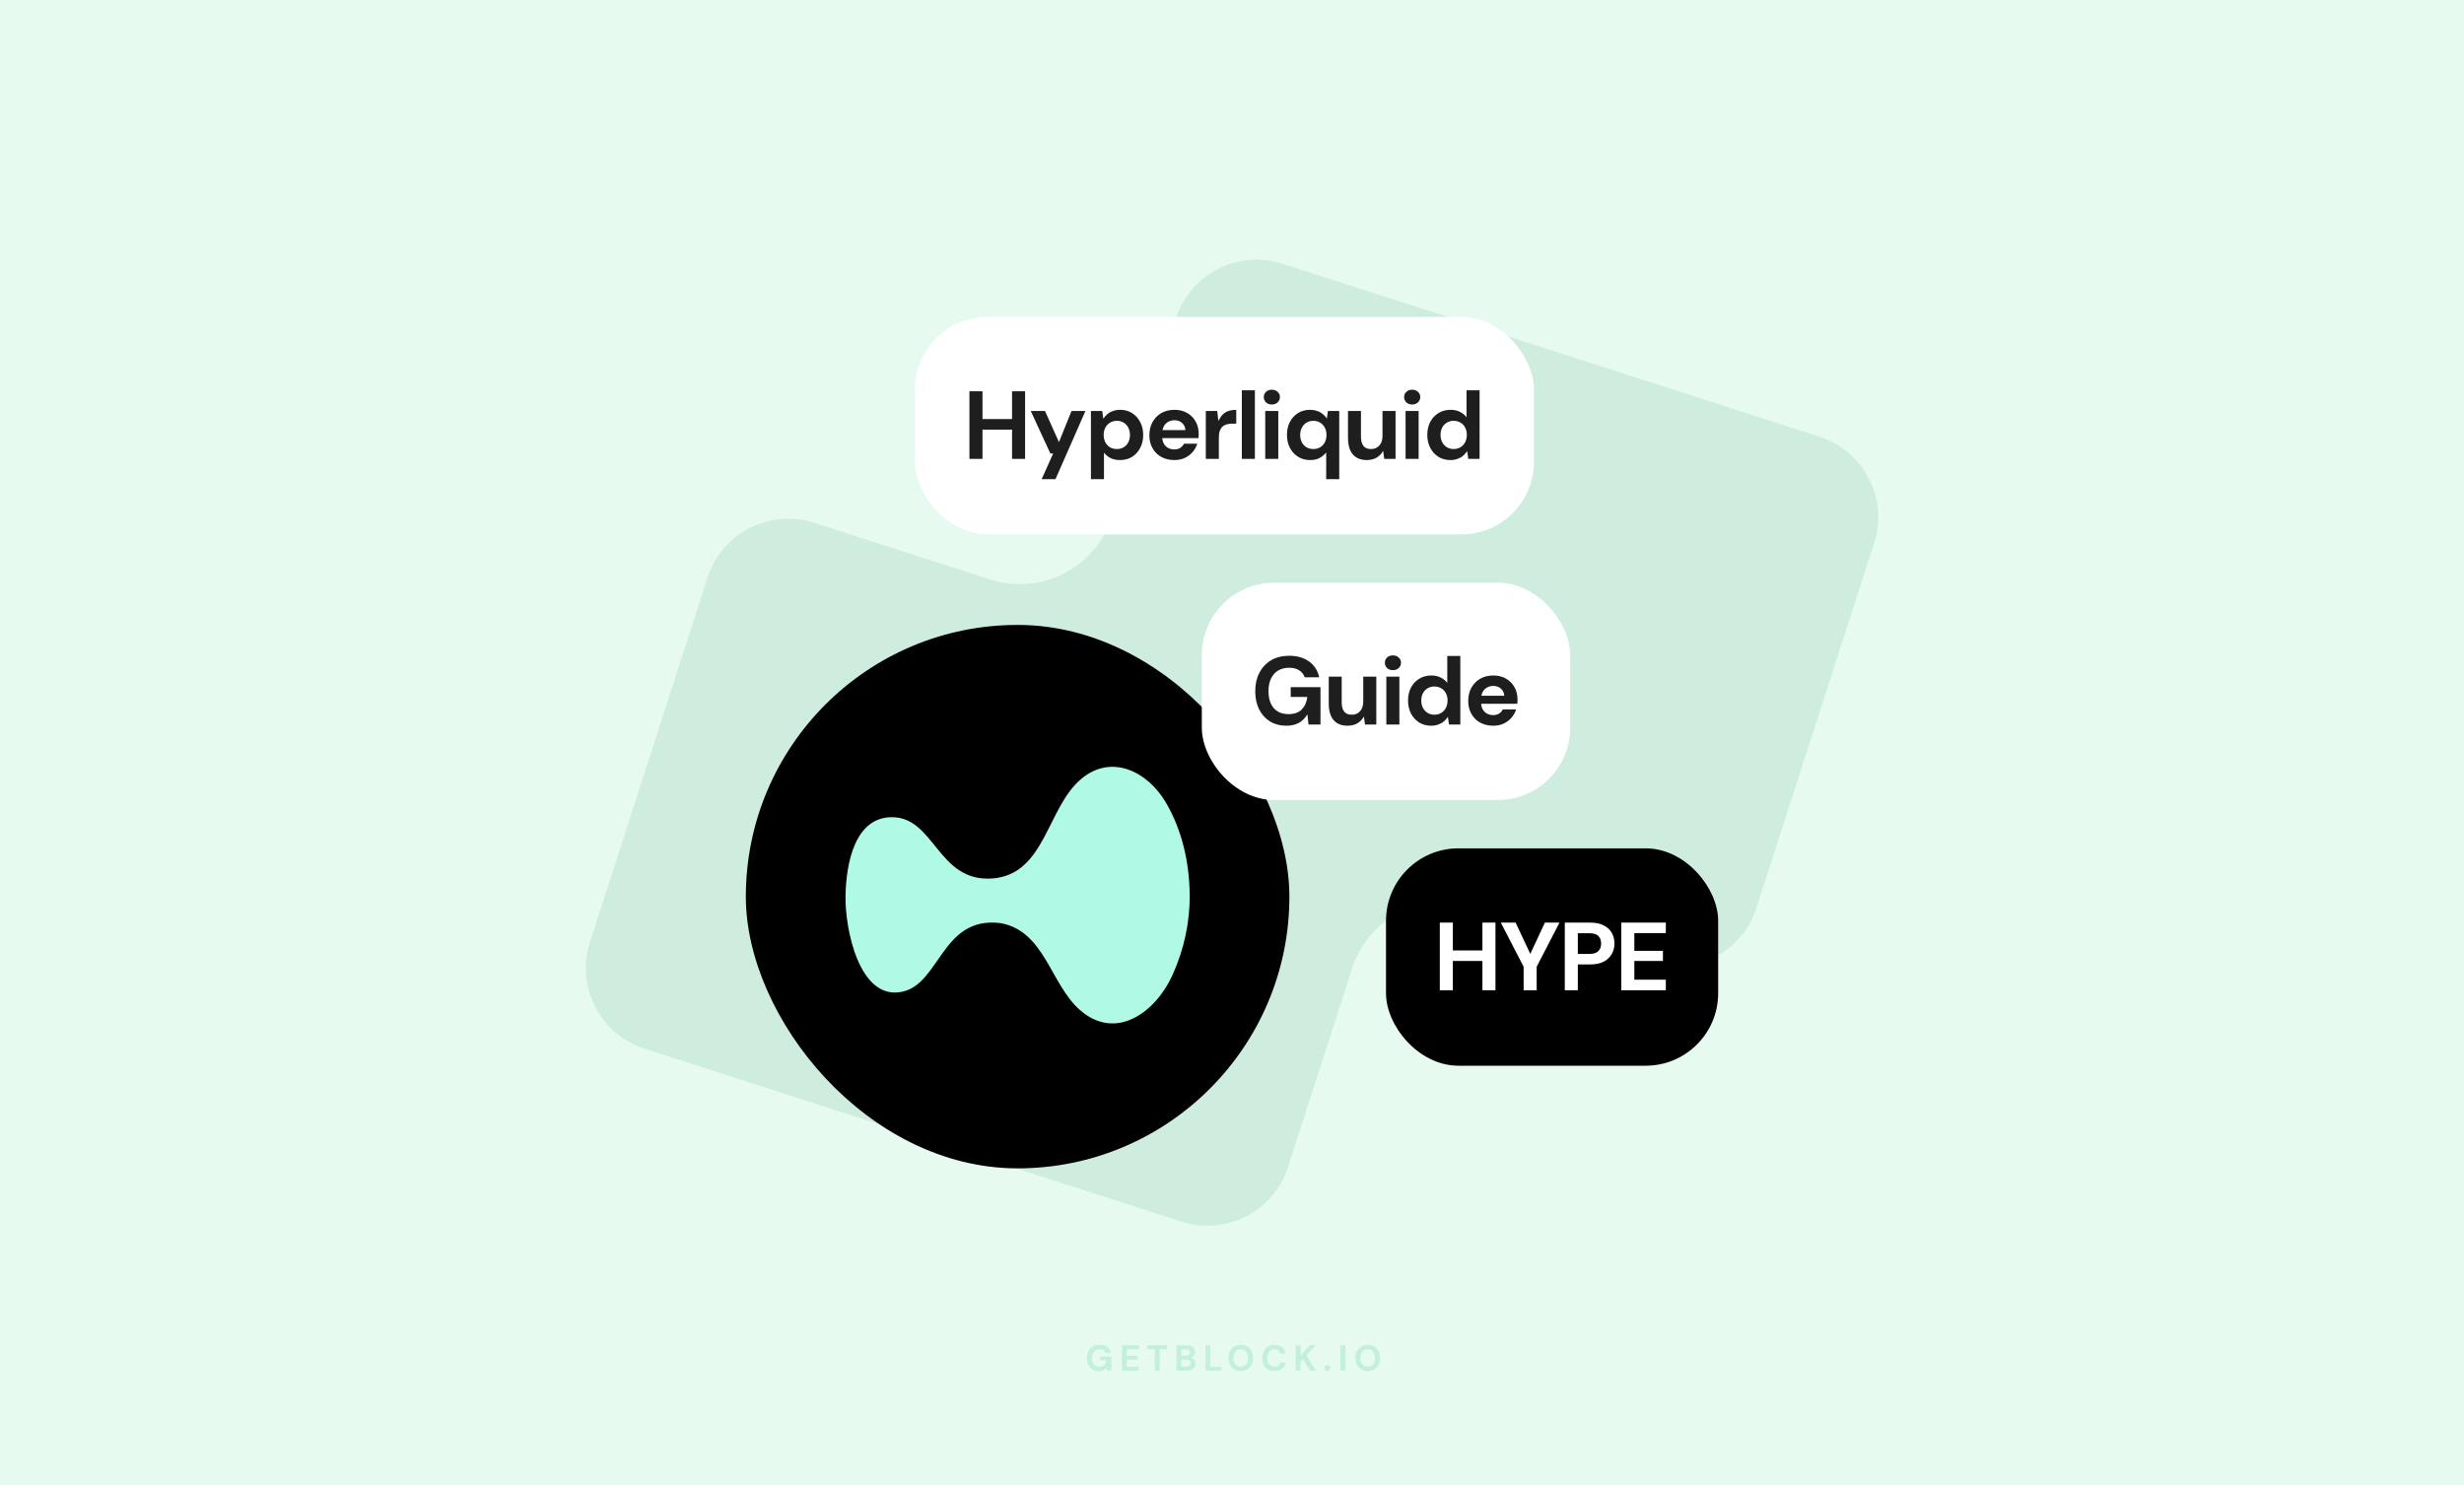 <svg width="816" height="492" viewBox="0 0 816 492" fill="none" xmlns="http://www.w3.org/2000/svg">
<rect width="816" height="492" fill="#E6FAF0"/>
<path fill-rule="evenodd" clip-rule="evenodd" d="M602.554 144.638C617.294 149.386 625.392 165.176 620.64 179.905L581.656 300.753C576.904 315.482 561.104 323.574 546.364 318.826L488.072 300.048C471.255 294.631 453.23 303.868 447.806 320.683L426.552 386.568C421.801 401.298 406 409.389 391.26 404.641L213.446 347.362C198.706 342.614 190.608 326.824 195.36 312.095L234.344 191.247C239.096 176.518 254.896 168.426 269.636 173.174L327.928 191.952C344.745 197.369 362.77 188.132 368.194 171.317L389.448 105.432C394.199 90.702 410 82.611 424.74 87.359L602.554 144.638Z" fill="#CEEDDE"/>
<rect x="303" y="105" width="205" height="72" rx="24" fill="white"/>
<path d="M335.16 152V129.6H339.48V152H335.16ZM321.048 152V129.6H325.368V152H321.048ZM324.792 142.304V138.816H335.896V142.304H324.792ZM344.967 158.72L348.775 150.208H347.847L341.351 136.128H346.055L350.663 146.368H350.727L354.855 136.128H359.463L349.543 158.72H344.967ZM361.282 158.72V136.128H365.026L365.378 138.624H365.442C365.805 138.069 366.242 137.579 366.754 137.152C367.288 136.704 367.906 136.363 368.61 136.128C369.314 135.872 370.104 135.744 370.978 135.744C372.472 135.744 373.784 136.107 374.914 136.832C376.066 137.557 376.962 138.549 377.602 139.808C378.264 141.045 378.594 142.475 378.594 144.096C378.594 145.675 378.264 147.093 377.602 148.352C376.962 149.611 376.066 150.603 374.914 151.328C373.762 152.032 372.418 152.384 370.882 152.384C369.688 152.384 368.642 152.16 367.746 151.712C366.85 151.243 366.136 150.645 365.602 149.92V158.72H361.282ZM369.858 148.736C370.712 148.736 371.469 148.544 372.13 148.16C372.792 147.755 373.304 147.2 373.666 146.496C374.029 145.792 374.21 144.992 374.21 144.096C374.21 143.179 374.029 142.368 373.666 141.664C373.304 140.96 372.792 140.405 372.13 140C371.469 139.595 370.712 139.392 369.858 139.392C369.005 139.392 368.248 139.595 367.586 140C366.925 140.405 366.413 140.96 366.05 141.664C365.688 142.347 365.506 143.147 365.506 144.064C365.506 144.981 365.688 145.792 366.05 146.496C366.413 147.2 366.925 147.755 367.586 148.16C368.248 148.544 369.005 148.736 369.858 148.736ZM388.924 152.384C387.303 152.384 385.863 152.043 384.604 151.36C383.367 150.677 382.396 149.717 381.692 148.48C380.988 147.243 380.636 145.824 380.636 144.224C380.636 142.56 380.978 141.099 381.66 139.84C382.364 138.56 383.335 137.557 384.572 136.832C385.831 136.107 387.292 135.744 388.956 135.744C390.535 135.744 391.922 136.085 393.116 136.768C394.332 137.451 395.271 138.389 395.932 139.584C396.615 140.757 396.956 142.091 396.956 143.584C396.956 143.797 396.956 144.043 396.956 144.32C396.956 144.576 396.935 144.843 396.892 145.12H383.708V142.464H392.572C392.508 141.483 392.135 140.693 391.452 140.096C390.791 139.499 389.959 139.2 388.956 139.2C388.21 139.2 387.527 139.371 386.908 139.712C386.29 140.032 385.799 140.523 385.436 141.184C385.074 141.845 384.892 142.688 384.892 143.712V144.64C384.892 145.515 385.063 146.272 385.404 146.912C385.746 147.531 386.215 148.011 386.812 148.352C387.431 148.693 388.124 148.864 388.892 148.864C389.682 148.864 390.343 148.693 390.876 148.352C391.41 147.989 391.815 147.531 392.092 146.976H396.508C396.188 147.979 395.676 148.896 394.972 149.728C394.268 150.539 393.404 151.189 392.38 151.68C391.356 152.149 390.204 152.384 388.924 152.384ZM399.328 152V136.128H403.104L403.488 139.36H403.552C403.978 138.464 404.469 137.749 405.024 137.216C405.6 136.683 406.25 136.309 406.976 136.096C407.701 135.861 408.512 135.744 409.408 135.744V140.32H408.224C407.52 140.32 406.88 140.395 406.304 140.544C405.749 140.693 405.269 140.949 404.864 141.312C404.48 141.653 404.181 142.112 403.968 142.688C403.754 143.264 403.648 143.979 403.648 144.832V152H399.328ZM411.26 152V129.28H415.58V152H411.26ZM419.008 152V136.128H423.328V152H419.008ZM421.184 133.984C420.394 133.984 419.754 133.749 419.264 133.28C418.773 132.811 418.528 132.224 418.528 131.52C418.528 130.816 418.773 130.24 419.264 129.792C419.754 129.323 420.394 129.088 421.184 129.088C421.973 129.088 422.613 129.323 423.104 129.792C423.616 130.24 423.872 130.816 423.872 131.52C423.872 132.224 423.616 132.811 423.104 133.28C422.613 133.749 421.973 133.984 421.184 133.984ZM439.192 158.72V149.856C438.68 150.539 437.987 151.136 437.112 151.648C436.238 152.139 435.16 152.384 433.88 152.384C432.366 152.384 431.032 152.021 429.88 151.296C428.728 150.571 427.822 149.579 427.16 148.32C426.52 147.061 426.2 145.643 426.2 144.064C426.2 142.443 426.52 141.013 427.16 139.776C427.822 138.517 428.718 137.536 429.848 136.832C431 136.107 432.323 135.744 433.816 135.744C434.648 135.744 435.406 135.861 436.088 136.096C436.792 136.309 437.411 136.629 437.944 137.056C438.499 137.461 438.968 137.963 439.352 138.56H439.416L439.768 136.128H443.512V158.72H439.192ZM434.936 148.736C435.79 148.736 436.547 148.544 437.208 148.16C437.87 147.755 438.382 147.2 438.744 146.496C439.107 145.792 439.288 144.981 439.288 144.064C439.288 143.147 439.107 142.347 438.744 141.664C438.382 140.96 437.87 140.405 437.208 140C436.547 139.595 435.779 139.392 434.904 139.392C434.072 139.392 433.326 139.595 432.664 140C432.003 140.405 431.491 140.96 431.128 141.664C430.766 142.347 430.584 143.147 430.584 144.064C430.584 144.981 430.766 145.792 431.128 146.496C431.491 147.2 432.003 147.755 432.664 148.16C433.326 148.544 434.083 148.736 434.936 148.736ZM452.594 152.384C451.293 152.384 450.173 152.107 449.234 151.552C448.317 150.997 447.613 150.176 447.122 149.088C446.653 147.979 446.418 146.624 446.418 145.024V136.128H450.706V144.64C450.706 145.963 450.973 146.976 451.506 147.68C452.04 148.384 452.893 148.736 454.066 148.736C454.792 148.736 455.442 148.565 456.018 148.224C456.594 147.861 457.042 147.36 457.362 146.72C457.682 146.059 457.842 145.259 457.842 144.32V136.128H462.162V152H458.418L458.066 149.408H458.002C457.512 150.304 456.808 151.029 455.89 151.584C454.994 152.117 453.896 152.384 452.594 152.384ZM465.485 152V136.128H469.805V152H465.485ZM467.661 133.984C466.872 133.984 466.232 133.749 465.741 133.28C465.251 132.811 465.005 132.224 465.005 131.52C465.005 130.816 465.251 130.24 465.741 129.792C466.232 129.323 466.872 129.088 467.661 129.088C468.451 129.088 469.091 129.323 469.581 129.792C470.093 130.24 470.349 130.816 470.349 131.52C470.349 132.224 470.093 132.811 469.581 133.28C469.091 133.749 468.451 133.984 467.661 133.984ZM480.294 152.384C478.8 152.384 477.478 152.021 476.326 151.296C475.195 150.571 474.299 149.579 473.638 148.32C472.998 147.061 472.678 145.632 472.678 144.032C472.678 142.453 472.998 141.035 473.638 139.776C474.299 138.517 475.206 137.536 476.358 136.832C477.531 136.107 478.875 135.744 480.39 135.744C481.584 135.744 482.63 135.979 483.526 136.448C484.422 136.896 485.136 137.483 485.67 138.208V129.28H489.99V152H486.246L485.894 149.504H485.83C485.467 150.059 485.019 150.56 484.486 151.008C483.974 151.435 483.366 151.765 482.662 152C481.979 152.256 481.19 152.384 480.294 152.384ZM481.414 148.736C482.267 148.736 483.024 148.533 483.686 148.128C484.347 147.723 484.859 147.168 485.222 146.464C485.584 145.76 485.766 144.949 485.766 144.032C485.766 143.136 485.584 142.336 485.222 141.632C484.859 140.928 484.347 140.384 483.686 140C483.024 139.595 482.256 139.392 481.382 139.392C480.55 139.392 479.803 139.595 479.142 140C478.48 140.384 477.968 140.928 477.606 141.632C477.243 142.336 477.062 143.136 477.062 144.032C477.062 144.949 477.243 145.76 477.606 146.464C477.968 147.168 478.48 147.723 479.142 148.128C479.803 148.533 480.56 148.736 481.414 148.736Z" fill="#1E1E1F"/>
<path opacity="0.16" d="M363.914 454.144C363.122 454.144 362.426 453.968 361.826 453.616C361.234 453.256 360.774 452.756 360.446 452.116C360.118 451.468 359.954 450.716 359.954 449.86C359.954 448.996 360.122 448.236 360.458 447.58C360.794 446.916 361.278 446.396 361.91 446.02C362.55 445.644 363.306 445.456 364.178 445.456C365.17 445.456 365.99 445.692 366.638 446.164C367.294 446.636 367.714 447.292 367.898 448.132H366.098C365.978 447.764 365.754 447.476 365.426 447.268C365.098 447.052 364.678 446.944 364.166 446.944C363.622 446.944 363.158 447.064 362.774 447.304C362.39 447.544 362.098 447.88 361.898 448.312C361.698 448.744 361.598 449.26 361.598 449.86C361.598 450.468 361.698 450.984 361.898 451.408C362.098 451.832 362.382 452.156 362.75 452.38C363.126 452.596 363.566 452.704 364.07 452.704C364.806 452.704 365.362 452.508 365.738 452.116C366.122 451.716 366.35 451.2 366.422 450.568H364.358V449.356H368.054V454H366.566L366.434 452.932C366.258 453.196 366.05 453.42 365.81 453.604C365.578 453.78 365.306 453.912 364.994 454C364.682 454.096 364.322 454.144 363.914 454.144ZM371.537 454V445.6H377.057V446.908H373.157V449.104H376.697V450.364H373.157V452.692H377.057V454H371.537ZM382.432 454V446.908H379.972V445.6H386.488V446.908H384.04V454H382.432ZM389.604 454V445.6H393.048C393.632 445.6 394.124 445.692 394.524 445.876C394.924 446.06 395.224 446.316 395.424 446.644C395.632 446.964 395.736 447.336 395.736 447.76C395.736 448.184 395.644 448.54 395.46 448.828C395.276 449.116 395.032 449.34 394.728 449.5C394.432 449.652 394.104 449.74 393.744 449.764L393.936 449.632C394.32 449.648 394.66 449.752 394.956 449.944C395.26 450.128 395.496 450.376 395.664 450.688C395.84 451 395.928 451.34 395.928 451.708C395.928 452.156 395.82 452.552 395.604 452.896C395.388 453.24 395.076 453.512 394.668 453.712C394.26 453.904 393.76 454 393.168 454H389.604ZM391.224 452.68H392.904C393.344 452.68 393.684 452.58 393.924 452.38C394.164 452.18 394.284 451.892 394.284 451.516C394.284 451.14 394.16 450.848 393.912 450.64C393.664 450.424 393.32 450.316 392.88 450.316H391.224V452.68ZM391.224 449.104H392.784C393.208 449.104 393.532 449.008 393.756 448.816C393.98 448.624 394.092 448.352 394.092 448C394.092 447.656 393.98 447.388 393.756 447.196C393.532 446.996 393.204 446.896 392.772 446.896H391.224V449.104ZM399.211 454V445.6H400.831V452.74H404.515V454H399.211ZM410.912 454.144C410.104 454.144 409.392 453.96 408.776 453.592C408.168 453.224 407.692 452.716 407.348 452.068C407.004 451.412 406.832 450.656 406.832 449.8C406.832 448.944 407.004 448.192 407.348 447.544C407.692 446.888 408.168 446.376 408.776 446.008C409.392 445.64 410.104 445.456 410.912 445.456C411.72 445.456 412.428 445.64 413.036 446.008C413.652 446.376 414.132 446.888 414.476 447.544C414.82 448.192 414.992 448.944 414.992 449.8C414.992 450.656 414.82 451.412 414.476 452.068C414.132 452.716 413.652 453.224 413.036 453.592C412.428 453.96 411.72 454.144 410.912 454.144ZM410.912 452.692C411.408 452.692 411.836 452.576 412.196 452.344C412.564 452.104 412.844 451.768 413.036 451.336C413.236 450.904 413.336 450.392 413.336 449.8C413.336 449.2 413.236 448.688 413.036 448.264C412.844 447.832 412.564 447.5 412.196 447.268C411.836 447.036 411.408 446.92 410.912 446.92C410.424 446.92 409.996 447.036 409.628 447.268C409.26 447.5 408.976 447.832 408.776 448.264C408.576 448.688 408.476 449.2 408.476 449.8C408.476 450.392 408.576 450.904 408.776 451.336C408.976 451.768 409.26 452.104 409.628 452.344C409.996 452.576 410.424 452.692 410.912 452.692ZM422.053 454.144C421.221 454.144 420.505 453.964 419.905 453.604C419.305 453.236 418.845 452.728 418.525 452.08C418.205 451.424 418.045 450.668 418.045 449.812C418.045 448.956 418.205 448.2 418.525 447.544C418.845 446.888 419.305 446.376 419.905 446.008C420.505 445.64 421.221 445.456 422.053 445.456C423.069 445.456 423.897 445.708 424.537 446.212C425.185 446.716 425.589 447.428 425.749 448.348H423.985C423.881 447.9 423.665 447.552 423.337 447.304C423.009 447.048 422.577 446.92 422.041 446.92C421.553 446.92 421.133 447.04 420.781 447.28C420.429 447.512 420.157 447.844 419.965 448.276C419.781 448.7 419.689 449.212 419.689 449.812C419.689 450.404 419.781 450.916 419.965 451.348C420.157 451.78 420.429 452.112 420.781 452.344C421.133 452.576 421.553 452.692 422.041 452.692C422.577 452.692 423.005 452.576 423.325 452.344C423.653 452.104 423.873 451.772 423.985 451.348H425.749C425.589 452.22 425.185 452.904 424.537 453.4C423.897 453.896 423.069 454.144 422.053 454.144ZM429.077 454V445.6H430.697V448.924L433.733 445.6H435.737L432.641 448.924L435.821 454H433.841L431.489 450.184L430.697 451.024V454H429.077ZM439.603 454.06C439.307 454.06 439.063 453.972 438.871 453.796C438.687 453.612 438.595 453.388 438.595 453.124C438.595 452.86 438.687 452.64 438.871 452.464C439.063 452.28 439.307 452.188 439.603 452.188C439.899 452.188 440.139 452.28 440.323 452.464C440.507 452.64 440.599 452.86 440.599 453.124C440.599 453.388 440.507 453.612 440.323 453.796C440.139 453.972 439.899 454.06 439.603 454.06ZM443.921 454V445.6H445.541V454H443.921ZM452.961 454.144C452.153 454.144 451.441 453.96 450.825 453.592C450.217 453.224 449.741 452.716 449.397 452.068C449.053 451.412 448.881 450.656 448.881 449.8C448.881 448.944 449.053 448.192 449.397 447.544C449.741 446.888 450.217 446.376 450.825 446.008C451.441 445.64 452.153 445.456 452.961 445.456C453.769 445.456 454.477 445.64 455.085 446.008C455.701 446.376 456.181 446.888 456.525 447.544C456.869 448.192 457.041 448.944 457.041 449.8C457.041 450.656 456.869 451.412 456.525 452.068C456.181 452.716 455.701 453.224 455.085 453.592C454.477 453.96 453.769 454.144 452.961 454.144ZM452.961 452.692C453.457 452.692 453.885 452.576 454.245 452.344C454.613 452.104 454.893 451.768 455.085 451.336C455.285 450.904 455.385 450.392 455.385 449.8C455.385 449.2 455.285 448.688 455.085 448.264C454.893 447.832 454.613 447.5 454.245 447.268C453.885 447.036 453.457 446.92 452.961 446.92C452.473 446.92 452.045 447.036 451.677 447.268C451.309 447.5 451.025 447.832 450.825 448.264C450.625 448.688 450.525 449.2 450.525 449.8C450.525 450.392 450.625 450.904 450.825 451.336C451.025 451.768 451.309 452.104 451.677 452.344C452.045 452.576 452.473 452.692 452.961 452.692Z" fill="#0BB867"/>
<rect x="247" y="207" width="180" height="180" rx="90" fill="black"/>
<rect x="248" y="208" width="178" height="178" rx="89" stroke="#1E1E1F" stroke-opacity="0.08" stroke-width="2"/>
<path d="M393.996 296.091C394.1 305.462 392.141 314.417 388.294 322.973C382.8 335.156 369.628 345.117 357.6 334.514C347.79 325.871 345.97 308.326 331.273 305.757C311.827 303.397 311.359 325.975 298.655 328.526C284.495 331.407 279.799 307.562 280.007 296.733C280.215 285.903 283.092 270.683 295.397 270.683C309.557 270.683 310.51 292.151 328.483 290.988C346.282 289.773 346.594 267.438 358.224 257.876C368.259 249.615 380.061 255.672 385.971 265.616C391.448 274.814 393.857 285.608 393.979 296.091H393.996Z" fill="#AFF9E5"/>
<rect x="398" y="193" width="122" height="72" rx="24" fill="white"/>
<path d="M425.973 240.384C423.947 240.384 422.155 239.915 420.597 238.976C419.061 238.016 417.856 236.683 416.981 234.976C416.128 233.248 415.701 231.243 415.701 228.96C415.701 226.656 416.149 224.629 417.045 222.88C417.963 221.109 419.253 219.723 420.917 218.72C422.603 217.717 424.619 217.216 426.965 217.216C429.589 217.216 431.776 217.845 433.525 219.104C435.275 220.363 436.395 222.112 436.885 224.352H432.085C431.744 223.371 431.136 222.603 430.261 222.048C429.408 221.472 428.299 221.184 426.933 221.184C425.483 221.184 424.245 221.504 423.221 222.144C422.197 222.784 421.419 223.68 420.885 224.832C420.352 225.984 420.085 227.36 420.085 228.96C420.085 230.581 420.352 231.957 420.885 233.088C421.419 234.219 422.176 235.083 423.157 235.68C424.16 236.256 425.333 236.544 426.677 236.544C428.64 236.544 430.123 236.021 431.125 234.976C432.149 233.909 432.757 232.533 432.949 230.848H427.445V227.616H437.301V240H433.333L432.981 236.672H432.917C432.448 237.461 431.872 238.144 431.189 238.72C430.528 239.275 429.76 239.691 428.885 239.968C428.032 240.245 427.061 240.384 425.973 240.384ZM446.218 240.384C444.917 240.384 443.797 240.107 442.858 239.552C441.941 238.997 441.237 238.176 440.746 237.088C440.277 235.979 440.042 234.624 440.042 233.024V224.128H444.33V232.64C444.33 233.963 444.597 234.976 445.13 235.68C445.663 236.384 446.517 236.736 447.69 236.736C448.415 236.736 449.066 236.565 449.642 236.224C450.218 235.861 450.666 235.36 450.986 234.72C451.306 234.059 451.466 233.259 451.466 232.32V224.128H455.786V240H452.042L451.69 237.408H451.626C451.135 238.304 450.431 239.029 449.514 239.584C448.618 240.117 447.519 240.384 446.218 240.384ZM459.109 240V224.128H463.429V240H459.109ZM461.285 221.984C460.496 221.984 459.856 221.749 459.365 221.28C458.874 220.811 458.629 220.224 458.629 219.52C458.629 218.816 458.874 218.24 459.365 217.792C459.856 217.323 460.496 217.088 461.285 217.088C462.074 217.088 462.714 217.323 463.205 217.792C463.717 218.24 463.973 218.816 463.973 219.52C463.973 220.224 463.717 220.811 463.205 221.28C462.714 221.749 462.074 221.984 461.285 221.984ZM473.917 240.384C472.424 240.384 471.101 240.021 469.949 239.296C468.819 238.571 467.923 237.579 467.261 236.32C466.621 235.061 466.301 233.632 466.301 232.032C466.301 230.453 466.621 229.035 467.261 227.776C467.923 226.517 468.829 225.536 469.981 224.832C471.155 224.107 472.499 223.744 474.013 223.744C475.208 223.744 476.253 223.979 477.149 224.448C478.045 224.896 478.76 225.483 479.293 226.208V217.28H483.613V240H479.869L479.517 237.504H479.453C479.091 238.059 478.643 238.56 478.109 239.008C477.597 239.435 476.989 239.765 476.285 240C475.603 240.256 474.813 240.384 473.917 240.384ZM475.037 236.736C475.891 236.736 476.648 236.533 477.309 236.128C477.971 235.723 478.483 235.168 478.845 234.464C479.208 233.76 479.389 232.949 479.389 232.032C479.389 231.136 479.208 230.336 478.845 229.632C478.483 228.928 477.971 228.384 477.309 228C476.648 227.595 475.88 227.392 475.005 227.392C474.173 227.392 473.427 227.595 472.765 228C472.104 228.384 471.592 228.928 471.229 229.632C470.867 230.336 470.685 231.136 470.685 232.032C470.685 232.949 470.867 233.76 471.229 234.464C471.592 235.168 472.104 235.723 472.765 236.128C473.427 236.533 474.184 236.736 475.037 236.736ZM494.519 240.384C492.898 240.384 491.458 240.043 490.199 239.36C488.962 238.677 487.991 237.717 487.287 236.48C486.583 235.243 486.231 233.824 486.231 232.224C486.231 230.56 486.573 229.099 487.255 227.84C487.959 226.56 488.93 225.557 490.167 224.832C491.426 224.107 492.887 223.744 494.551 223.744C496.13 223.744 497.517 224.085 498.711 224.768C499.927 225.451 500.866 226.389 501.527 227.584C502.21 228.757 502.551 230.091 502.551 231.584C502.551 231.797 502.551 232.043 502.551 232.32C502.551 232.576 502.53 232.843 502.487 233.12H489.303V230.464H498.167C498.103 229.483 497.73 228.693 497.047 228.096C496.386 227.499 495.554 227.2 494.551 227.2C493.805 227.2 493.122 227.371 492.503 227.712C491.885 228.032 491.394 228.523 491.031 229.184C490.669 229.845 490.487 230.688 490.487 231.712V232.64C490.487 233.515 490.658 234.272 490.999 234.912C491.341 235.531 491.81 236.011 492.407 236.352C493.026 236.693 493.719 236.864 494.487 236.864C495.277 236.864 495.938 236.693 496.471 236.352C497.005 235.989 497.41 235.531 497.687 234.976H502.103C501.783 235.979 501.271 236.896 500.567 237.728C499.863 238.539 498.999 239.189 497.975 239.68C496.951 240.149 495.799 240.384 494.519 240.384Z" fill="#1E1E1F"/>
<rect x="459" y="281" width="110" height="72" rx="24" fill="black"/>
<path d="M490.931 328V305.6H495.251V328H490.931ZM476.819 328V305.6H481.139V328H476.819ZM480.563 318.304V314.816H491.667V318.304H480.563ZM504.578 328V320.224L497.026 305.6H501.922L507.042 316.512H506.53L511.618 305.6H516.45L508.898 320.224V328H504.578ZM518.21 328V305.6H526.626C528.439 305.6 529.933 305.909 531.106 306.528C532.301 307.125 533.186 307.947 533.762 308.992C534.359 310.037 534.658 311.221 534.658 312.544C534.658 313.76 534.37 314.891 533.794 315.936C533.239 316.981 532.365 317.835 531.17 318.496C529.997 319.136 528.482 319.456 526.626 319.456H522.53V328H518.21ZM522.53 315.968H526.37C527.735 315.968 528.717 315.659 529.314 315.04C529.933 314.421 530.242 313.589 530.242 312.544C530.242 311.456 529.933 310.613 529.314 310.016C528.717 309.419 527.735 309.12 526.37 309.12H522.53V315.968ZM536.921 328V305.6H551.673V309.088H541.241V314.944H550.713V318.304H541.241V324.512H551.673V328H536.921Z" fill="white"/>
</svg>

